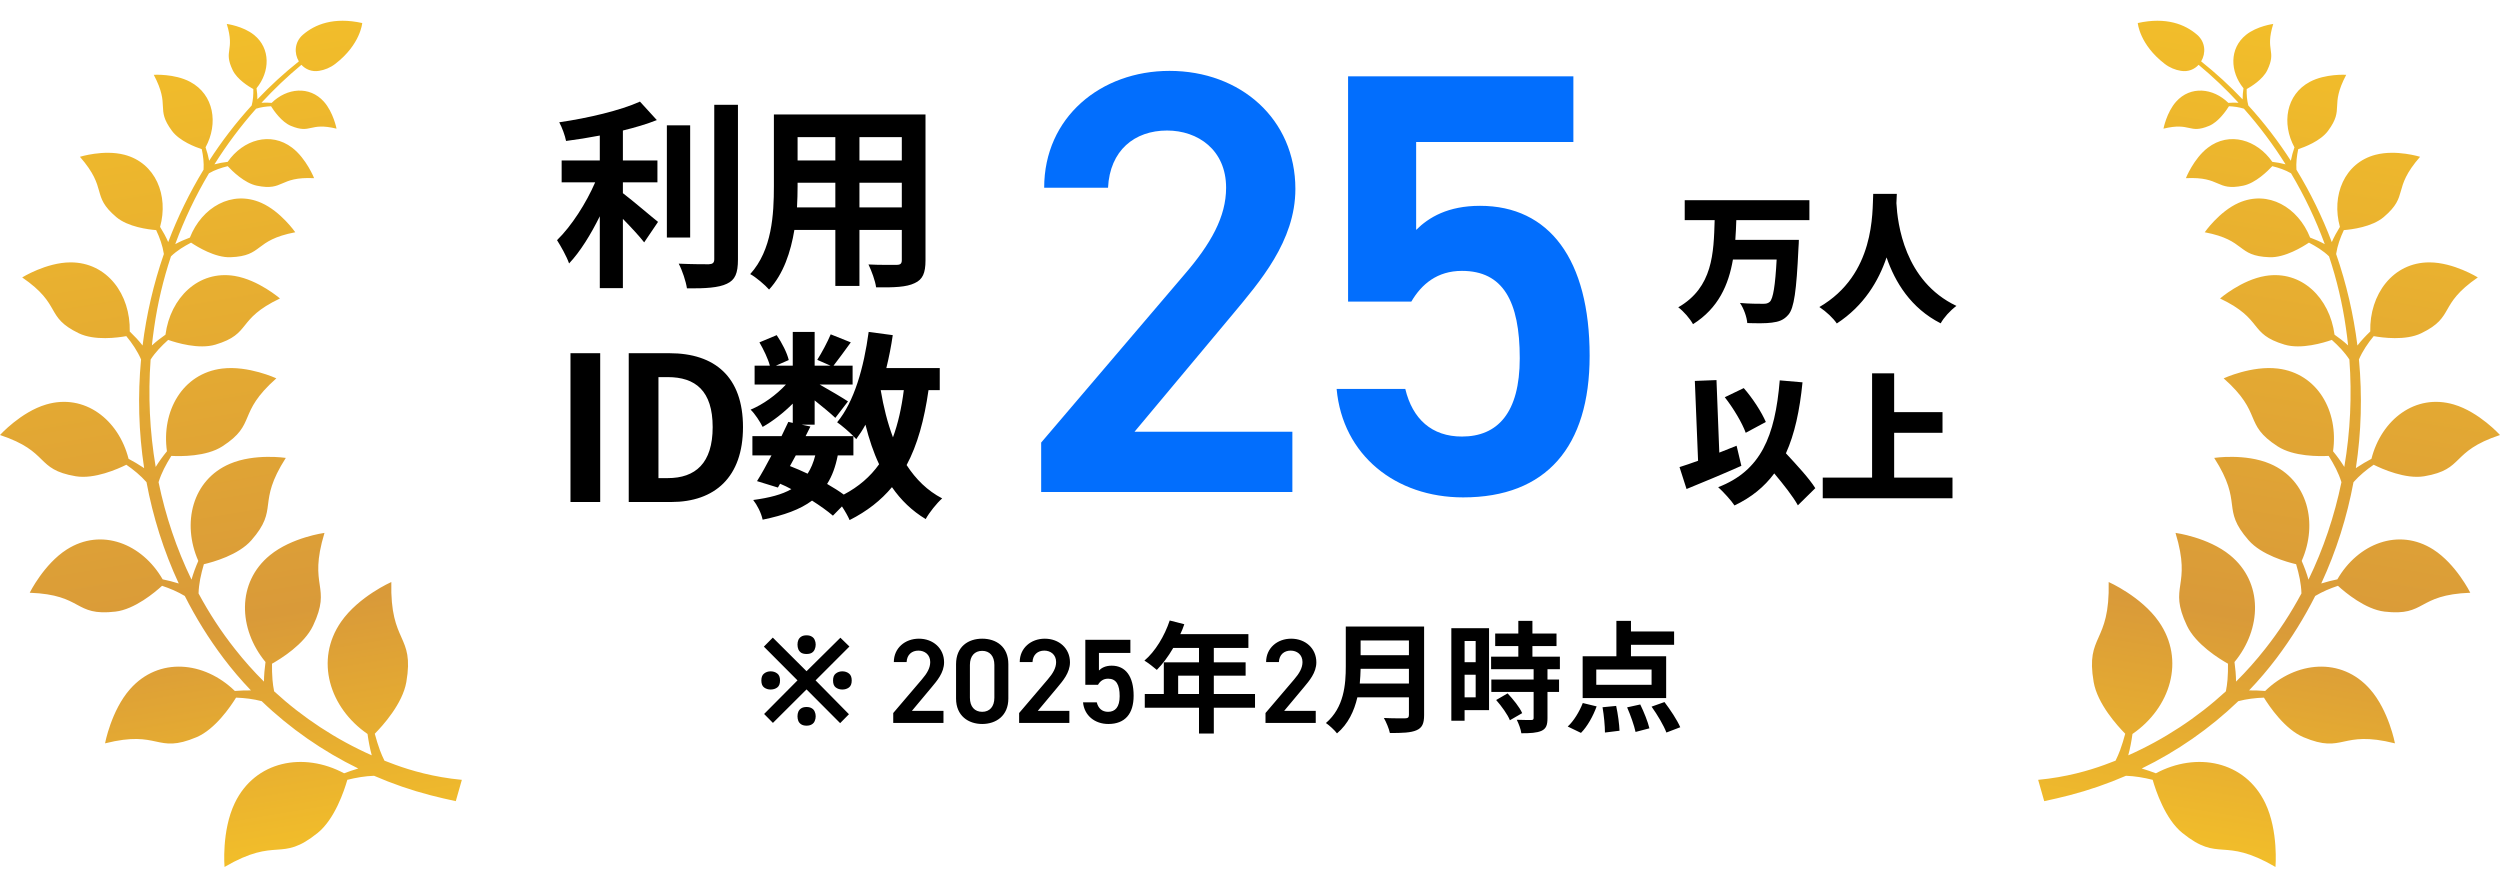 <svg width="249" height="87" viewBox="0 0 249 87" fill="none" xmlns="http://www.w3.org/2000/svg">
<path d="M246.041 59.037C240.648 59.24 241.694 61.405 237.499 60.916C235.586 60.693 233.572 58.998 232.859 58.346C232.071 58.608 231.304 58.932 230.595 59.358C229.508 61.51 228.224 63.587 226.736 65.563C225.887 66.686 224.975 67.754 224.007 68.764C224.543 68.758 225.078 68.777 225.61 68.82C228.661 65.853 233.189 65.404 236.043 68.632C237.921 70.757 238.538 74.038 238.538 74.038C233.063 72.663 233.506 75.144 229.428 73.425C227.569 72.641 226.021 70.348 225.488 69.484C224.624 69.517 223.766 69.617 222.936 69.836C220.098 72.564 216.835 74.824 213.316 76.543C213.794 76.684 214.264 76.843 214.728 77.02C218.756 74.861 223.589 75.766 225.615 79.981C226.948 82.756 226.637 86.349 226.637 86.349C221.351 83.265 221.092 85.974 217.356 82.956C215.652 81.579 214.71 78.73 214.407 77.671C213.53 77.451 212.64 77.298 211.744 77.268C209.918 78.061 208.031 78.712 206.107 79.21C205.319 79.409 204.375 79.638 203.604 79.796L203 77.672C205.814 77.405 208.071 76.741 209.613 76.178C209.981 76.046 210.346 75.907 210.71 75.762C210.879 75.422 211.03 75.071 211.163 74.715C211.358 74.18 211.526 73.633 211.672 73.08C210.902 72.301 208.901 70.102 208.527 67.919C207.706 63.127 210.163 64.185 210.024 57.969C210.024 57.969 213.266 59.401 215.021 61.919C217.686 65.744 216.166 70.511 212.394 73.102C212.296 73.827 212.159 74.545 211.973 75.231C215.523 73.657 218.82 71.497 221.697 68.855C221.776 68.473 221.828 68.082 221.861 67.692C221.902 67.166 221.916 66.636 221.908 66.105C221.029 65.612 218.699 64.172 217.823 62.325C215.9 58.27 218.351 58.575 216.681 53.076C216.681 53.076 219.925 53.51 222.113 55.297C225.439 58.012 225.271 62.651 222.556 65.937C222.647 66.59 222.703 67.245 222.711 67.887C223.736 66.868 224.702 65.786 225.598 64.644C226.973 62.909 228.181 61.053 229.224 59.107C229.211 58.627 229.15 58.143 229.061 57.669C228.963 57.173 228.84 56.682 228.695 56.196C227.759 55.977 225.245 55.277 223.964 53.812C221.151 50.597 223.485 50.219 220.534 45.607C220.534 45.607 223.631 45.136 226.105 46.194C229.863 47.801 230.903 52.115 229.249 55.868C229.517 56.481 229.749 57.106 229.925 57.732C231.417 54.661 232.511 51.39 233.207 48.026C233.069 47.57 232.881 47.123 232.668 46.693C232.446 46.253 232.2 45.825 231.937 45.407C230.999 45.458 228.45 45.487 226.86 44.461C223.368 42.208 225.465 41.213 221.476 37.683C221.476 37.683 224.265 36.391 226.871 36.708C230.829 37.19 232.941 40.963 232.371 44.946C232.782 45.447 233.163 45.969 233.493 46.508C234.093 42.982 234.262 39.376 233.999 35.811C233.768 35.453 233.499 35.116 233.212 34.8C232.908 34.469 232.585 34.155 232.25 33.854C231.435 34.139 229.194 34.821 227.538 34.324C223.902 33.234 225.507 31.817 221.117 29.728C221.117 29.728 223.26 27.872 225.636 27.482C229.246 26.889 232.039 29.675 232.519 33.334C232.996 33.664 233.452 34.02 233.872 34.405C233.809 33.812 233.735 33.222 233.648 32.633C233.304 30.216 232.738 27.84 231.972 25.534C231.675 25.245 231.34 24.989 230.993 24.76C230.662 24.546 230.32 24.349 229.97 24.167C229.336 24.593 227.57 25.674 226.052 25.62C222.717 25.501 223.783 23.935 219.592 23.133C219.592 23.133 221.022 21.072 222.966 20.208C225.918 18.898 228.895 20.65 230.088 23.664C230.593 23.849 231.085 24.064 231.548 24.316C230.648 21.863 229.52 19.499 228.188 17.26C227.617 16.927 226.967 16.711 226.319 16.55C225.885 17.019 224.658 18.242 223.417 18.495C220.692 19.052 221.261 17.574 217.714 17.746C217.714 17.746 218.486 15.794 219.899 14.714C222.045 13.073 224.789 13.911 226.322 16.12C226.771 16.172 227.215 16.252 227.644 16.369C226.413 14.41 225.024 12.554 223.493 10.827C223.02 10.671 222.508 10.607 222.005 10.581C221.736 11.012 220.958 12.149 220.029 12.535C217.989 13.382 218.217 12.145 215.481 12.815C215.481 12.815 215.798 11.18 216.741 10.125C218.173 8.523 220.43 8.758 221.944 10.246C222.284 10.22 222.624 10.214 222.959 10.236C221.717 8.888 220.388 7.623 218.979 6.455C218.565 6.907 217.949 7.174 217.22 7.056C216.672 6.967 216.115 6.754 215.593 6.351C213.085 4.419 212.922 2.294 212.922 2.294C215.766 1.666 217.633 2.431 218.825 3.455C219.682 4.192 219.715 5.312 219.234 6.113C220.709 7.287 222.086 8.552 223.364 9.896C223.363 9.525 223.398 9.156 223.45 8.789C222.102 7.141 222.03 4.824 223.697 3.478C224.795 2.592 226.415 2.385 226.415 2.385C225.566 5.124 226.791 4.979 225.82 6.996C225.377 7.916 224.21 8.628 223.77 8.871C223.756 9.424 223.794 9.977 223.932 10.504C225.504 12.227 226.917 14.07 228.167 16.011C228.252 15.557 228.378 15.114 228.527 14.675C227.236 12.308 227.684 9.417 230.062 8.151C231.627 7.317 233.683 7.452 233.683 7.452C231.998 10.643 233.549 10.758 231.878 13.026C231.117 14.059 229.506 14.66 228.904 14.856C228.76 15.532 228.679 16.221 228.725 16.902C230.122 19.194 231.299 21.611 232.247 24.113C232.474 23.586 232.753 23.086 233.055 22.6C232.19 19.469 233.496 16.218 236.618 15.411C238.673 14.879 241.039 15.617 241.039 15.617C238.205 18.869 239.985 19.442 237.419 21.619C236.249 22.612 234.202 22.859 233.447 22.918C233.089 23.676 232.804 24.469 232.678 25.299C233.701 28.251 234.411 31.31 234.799 34.413C235.187 33.913 235.622 33.455 236.078 33.017C235.99 29.323 238.324 26.123 241.983 26.133C244.39 26.14 246.79 27.632 246.79 27.632C242.773 30.395 244.575 31.538 241.15 33.195C239.588 33.95 237.267 33.632 236.421 33.479C235.836 34.189 235.317 34.952 234.951 35.797C235.288 39.397 235.191 43.041 234.643 46.631C234.689 46.599 234.735 46.567 234.782 46.535C235.24 46.231 235.712 45.953 236.195 45.699C237.184 41.8 240.569 39.159 244.4 40.287C246.922 41.029 249 43.327 249 43.327C243.981 44.995 245.534 46.744 241.459 47.435C239.601 47.749 237.261 46.708 236.418 46.289C235.685 46.793 234.997 47.359 234.408 48.025C233.765 51.481 232.699 54.874 231.196 58.116C231.725 57.95 232.261 57.813 232.801 57.702C234.845 54.154 238.897 52.526 242.354 54.732C244.629 56.184 246.041 59.037 246.041 59.037Z" fill="url(#paint0_linear_790_15754)"/>
<path d="M2.959 59.037C8.352 59.24 7.306 61.405 11.501 60.916C13.414 60.693 15.428 58.998 16.141 58.346C16.929 58.608 17.696 58.932 18.405 59.358C19.492 61.51 20.776 63.587 22.265 65.563C23.113 66.686 24.025 67.754 24.993 68.764C24.457 68.758 23.922 68.777 23.39 68.82C20.339 65.853 15.811 65.404 12.957 68.632C11.079 70.757 10.462 74.038 10.462 74.038C15.937 72.663 15.494 75.144 19.572 73.425C21.431 72.641 22.979 70.348 23.512 69.484C24.376 69.517 25.234 69.617 26.064 69.836C28.902 72.564 32.165 74.824 35.684 76.543C35.206 76.684 34.736 76.843 34.272 77.02C30.244 74.861 25.411 75.766 23.385 79.981C22.052 82.756 22.363 86.349 22.363 86.349C27.649 83.265 27.908 85.974 31.644 82.956C33.348 81.579 34.291 78.73 34.593 77.671C35.469 77.451 36.36 77.298 37.256 77.268C39.082 78.061 40.969 78.712 42.893 79.21C43.681 79.409 44.625 79.638 45.396 79.796L46 77.672C43.187 77.405 40.929 76.741 39.387 76.178C39.019 76.046 38.654 75.907 38.29 75.762C38.121 75.422 37.97 75.071 37.837 74.715C37.642 74.18 37.474 73.633 37.328 73.08C38.098 72.301 40.099 70.102 40.473 67.919C41.294 63.127 38.837 64.185 38.976 57.969C38.976 57.969 35.734 59.401 33.979 61.919C31.314 65.744 32.834 70.511 36.606 73.102C36.704 73.827 36.841 74.545 37.027 75.231C33.477 73.657 30.18 71.497 27.303 68.855C27.224 68.473 27.172 68.082 27.139 67.692C27.098 67.166 27.084 66.636 27.092 66.105C27.971 65.612 30.301 64.172 31.177 62.325C33.1 58.27 30.649 58.575 32.319 53.076C32.319 53.076 29.075 53.51 26.887 55.297C23.561 58.012 23.729 62.651 26.444 65.937C26.353 66.59 26.297 67.245 26.289 67.887C25.264 66.868 24.298 65.786 23.402 64.644C22.027 62.909 20.819 61.053 19.776 59.107C19.788 58.627 19.85 58.143 19.939 57.669C20.037 57.173 20.16 56.682 20.305 56.196C21.241 55.977 23.755 55.277 25.036 53.812C27.849 50.597 25.515 50.219 28.466 45.607C28.466 45.607 25.369 45.136 22.895 46.194C19.137 47.801 18.097 52.115 19.751 55.868C19.483 56.481 19.251 57.106 19.075 57.732C17.583 54.661 16.489 51.39 15.793 48.026C15.931 47.57 16.119 47.123 16.332 46.693C16.554 46.253 16.8 45.825 17.063 45.407C18.001 45.458 20.55 45.487 22.14 44.461C25.632 42.208 23.535 41.213 27.524 37.683C27.524 37.683 24.735 36.391 22.129 36.708C18.171 37.19 16.059 40.963 16.629 44.946C16.218 45.447 15.837 45.969 15.507 46.508C14.907 42.982 14.738 39.376 15.002 35.811C15.232 35.453 15.502 35.116 15.788 34.8C16.092 34.469 16.415 34.155 16.75 33.854C17.564 34.139 19.806 34.821 21.462 34.324C25.098 33.234 23.493 31.817 27.883 29.728C27.883 29.728 25.74 27.872 23.364 27.482C19.754 26.889 16.961 29.675 16.481 33.334C16.004 33.664 15.548 34.02 15.128 34.405C15.191 33.812 15.265 33.222 15.352 32.633C15.696 30.216 16.262 27.84 17.028 25.534C17.325 25.245 17.66 24.989 18.007 24.76C18.338 24.546 18.68 24.349 19.03 24.167C19.664 24.593 21.43 25.674 22.948 25.62C26.283 25.501 25.217 23.935 29.408 23.133C29.408 23.133 27.978 21.072 26.034 20.208C23.082 18.898 20.105 20.65 18.912 23.664C18.407 23.849 17.915 24.064 17.453 24.316C18.352 21.863 19.48 19.499 20.812 17.26C21.383 16.927 22.033 16.711 22.681 16.55C23.115 17.019 24.342 18.242 25.583 18.495C28.308 19.052 27.739 17.574 31.286 17.746C31.286 17.746 30.514 15.794 29.101 14.714C26.955 13.073 24.211 13.911 22.678 16.12C22.229 16.172 21.785 16.252 21.357 16.369C22.587 14.41 23.976 12.554 25.506 10.827C25.98 10.671 26.492 10.607 26.995 10.581C27.264 11.012 28.042 12.149 28.971 12.535C31.011 13.382 30.783 12.145 33.519 12.815C33.519 12.815 33.202 11.18 32.259 10.125C30.827 8.523 28.57 8.758 27.056 10.246C26.716 10.22 26.376 10.214 26.041 10.236C27.283 8.888 28.612 7.623 30.021 6.455C30.435 6.907 31.051 7.174 31.78 7.056C32.328 6.967 32.885 6.754 33.407 6.351C35.915 4.419 36.078 2.294 36.078 2.294C33.234 1.666 31.367 2.431 30.175 3.455C29.318 4.192 29.285 5.312 29.766 6.113C28.291 7.287 26.913 8.552 25.636 9.896C25.637 9.525 25.602 9.156 25.55 8.789C26.898 7.141 26.97 4.824 25.302 3.478C24.205 2.592 22.585 2.385 22.585 2.385C23.434 5.124 22.209 4.979 23.18 6.996C23.623 7.916 24.79 8.628 25.23 8.871C25.244 9.424 25.206 9.977 25.068 10.504C23.496 12.227 22.083 14.07 20.833 16.011C20.748 15.557 20.622 15.114 20.473 14.675C21.764 12.308 21.316 9.417 18.938 8.151C17.373 7.317 15.316 7.452 15.316 7.452C17.002 10.643 15.451 10.758 17.122 13.026C17.883 14.059 19.494 14.66 20.096 14.856C20.24 15.532 20.321 16.221 20.275 16.902C18.878 19.194 17.701 21.611 16.753 24.113C16.526 23.586 16.247 23.086 15.945 22.6C16.81 19.469 15.504 16.218 12.382 15.411C10.327 14.879 7.961 15.617 7.961 15.617C10.795 18.869 9.015 19.442 11.581 21.619C12.751 22.612 14.799 22.859 15.553 22.918C15.911 23.676 16.196 24.469 16.322 25.299C15.299 28.251 14.589 31.31 14.201 34.413C13.813 33.913 13.378 33.455 12.922 33.017C13.01 29.323 10.676 26.123 7.017 26.133C4.61 26.14 2.21 27.632 2.21 27.632C6.227 30.395 4.426 31.538 7.85 33.195C9.412 33.95 11.733 33.632 12.579 33.479C13.164 34.189 13.682 34.952 14.049 35.797C13.712 39.397 13.809 43.041 14.357 46.631C14.311 46.599 14.265 46.567 14.218 46.535C13.76 46.231 13.288 45.953 12.805 45.699C11.816 41.8 8.431 39.159 4.6 40.287C2.078 41.029 0 43.327 0 43.327C5.019 44.995 3.466 46.744 7.541 47.435C9.399 47.749 11.739 46.708 12.582 46.289C13.315 46.793 14.004 47.359 14.592 48.025C15.235 51.481 16.301 54.874 17.804 58.116C17.275 57.95 16.739 57.813 16.199 57.702C14.155 54.154 10.103 52.526 6.646 54.732C4.371 56.184 2.959 59.037 2.959 59.037Z" fill="url(#paint1_linear_790_15754)"/>
<path d="M128.72 43V49H103.7V44.08L117.92 27.4C120.62 24.28 122.12 21.58 122.12 18.7C122.12 14.92 119.3 13 116.24 13C113 13 110.54 14.98 110.36 18.7H104C104 11.68 109.64 7.06 116.48 7.06C123.56 7.06 129.02 11.86 129.02 18.82C129.02 24.04 125.42 28.12 122.78 31.3L113 43H128.72ZM145.608 26.98C143.148 26.98 141.588 28.3 140.568 30.04H134.268V7.6H156.708V14.14H141.048V22.9C142.308 21.64 144.228 20.5 147.408 20.5C154.308 20.5 158.328 25.84 158.328 35.44C158.328 44.5 154.008 49.54 145.728 49.54C139.008 49.54 133.728 45.34 133.128 38.74H139.968C140.688 41.74 142.608 43.48 145.608 43.48C149.148 43.48 151.368 41.14 151.368 35.68C151.368 29.98 149.688 26.98 145.608 26.98Z" fill="#026EFD"/>
<path d="M180.216 21.928H172.936C172.922 22.586 172.88 23.23 172.838 23.888H179.166C179.166 23.888 179.152 24.504 179.124 24.756C178.928 28.97 178.69 30.678 178.13 31.336C177.668 31.882 177.164 32.05 176.478 32.134C175.89 32.218 174.938 32.204 174.028 32.176C173.986 31.602 173.692 30.734 173.3 30.174C174.238 30.258 175.162 30.258 175.596 30.258C175.89 30.258 176.072 30.23 176.268 30.062C176.604 29.754 176.814 28.452 176.954 25.848H172.6C172.166 28.368 171.158 30.692 168.624 32.288C168.316 31.728 167.7 31.014 167.154 30.608C170.612 28.62 170.682 25.204 170.78 21.928H167.798V19.94H180.216V21.928ZM186.572 19.31H188.924C188.91 19.576 188.896 19.884 188.882 20.234C188.994 22.25 189.666 28.004 194.86 30.468C194.202 30.958 193.6 31.644 193.292 32.204C190.31 30.692 188.742 28.088 187.902 25.638C187.104 27.99 185.648 30.454 182.946 32.218C182.582 31.686 181.924 31.056 181.21 30.58C186.782 27.346 186.474 21.144 186.572 19.31ZM175.876 42.028L173.874 43.106C173.524 42.126 172.628 40.628 171.788 39.564L173.678 38.654C174.574 39.676 175.456 41.048 175.876 42.028ZM172.964 44.394L173.44 46.396C171.62 47.208 169.59 48.048 167.98 48.706L167.28 46.522C167.812 46.354 168.442 46.144 169.128 45.892L168.806 37.94L170.962 37.856L171.242 45.08C171.816 44.856 172.404 44.618 172.964 44.394ZM180.804 48.622L179.068 50.33C178.592 49.462 177.654 48.272 176.716 47.152C175.722 48.496 174.434 49.546 172.754 50.344C172.474 49.896 171.62 48.958 171.13 48.524C175.372 46.886 176.8 43.484 177.262 37.884L179.53 38.08C179.25 40.894 178.746 43.232 177.878 45.15C178.97 46.326 180.202 47.656 180.804 48.622ZM188.658 47.572H194.468V49.63H181.546V47.572H186.46V37.184H188.658V41.048H193.474V43.106H188.658V47.572Z" fill="black"/>
<path d="M62.04 18.16V19.24C63.02 19.98 65 21.68 65.54 22.1L64.16 24.14C63.68 23.52 62.84 22.62 62.04 21.8V28.7H59.74V21.54C58.84 23.36 57.78 25.08 56.68 26.24C56.44 25.54 55.86 24.52 55.48 23.92C56.92 22.52 58.38 20.24 59.28 18.16H55.94V15.98H59.74V13.5C58.6 13.72 57.46 13.9 56.38 14.04C56.28 13.52 55.98 12.68 55.7 12.18C58.58 11.76 61.8 11 63.74 10.12L65.42 11.96C64.42 12.36 63.26 12.7 62.04 13V15.98H65.48V18.16H62.04ZM68.74 12.48V23.66H66.42V12.48H68.74ZM71.14 10.44H73.5V25.84C73.5 27.22 73.22 27.88 72.4 28.26C71.58 28.66 70.24 28.74 68.42 28.72C68.32 28.04 67.96 26.94 67.6 26.26C68.9 26.32 70.18 26.32 70.6 26.32C70.98 26.3 71.14 26.18 71.14 25.82V10.44ZM85.6 20.66H89.82V18.2H85.6V20.66ZM79.38 20.66H83.2V18.2H79.44V18.56C79.44 19.2 79.42 19.92 79.38 20.66ZM83.2 13.66H79.44V15.98H83.2V13.66ZM89.82 15.98V13.66H85.6V15.98H89.82ZM92.18 11.4V25.92C92.18 27.2 91.9 27.84 91.1 28.2C90.28 28.6 89.06 28.64 87.26 28.62C87.18 27.98 86.8 26.96 86.5 26.34C87.62 26.4 88.94 26.38 89.3 26.38C89.68 26.38 89.82 26.26 89.82 25.9V22.9H85.6V28.48H83.2V22.9H79.12C78.76 25.08 78.04 27.28 76.6 28.84C76.22 28.4 75.26 27.58 74.72 27.3C76.9 24.9 77.08 21.34 77.08 18.54V11.4H92.18ZM56.82 50V35.18H59.78V50H56.82ZM62.622 50V35.18H66.682C71.202 35.18 74.002 37.54 74.002 42.54C74.002 47.52 71.202 50 66.842 50H62.622ZM65.582 47.62H66.502C69.262 47.62 70.982 46.14 70.982 42.54C70.982 38.92 69.262 37.56 66.502 37.56H65.582V47.62ZM84.999 45.36H83.439C83.219 46.48 82.879 47.42 82.379 48.2C82.999 48.56 83.579 48.92 84.039 49.26C85.519 48.48 86.679 47.48 87.559 46.24C86.999 45.06 86.559 43.74 86.199 42.3C85.919 42.82 85.599 43.3 85.279 43.74C85.199 43.66 85.119 43.56 84.999 43.44V45.36ZM79.259 45.36L78.679 46.42C79.279 46.66 79.859 46.9 80.439 47.18C80.759 46.68 81.019 46.08 81.199 45.36H79.259ZM90.019 38.86H87.719C87.999 40.54 88.399 42.12 88.939 43.56C89.439 42.2 89.799 40.62 90.019 38.86ZM93.599 38.86H92.479C92.059 41.82 91.379 44.3 90.299 46.32C91.219 47.74 92.379 48.88 93.839 49.64C93.299 50.12 92.559 51.04 92.199 51.7C90.839 50.88 89.739 49.82 88.839 48.52C87.739 49.84 86.359 50.92 84.619 51.8C84.479 51.46 84.179 50.92 83.859 50.44L82.959 51.36C82.419 50.9 81.699 50.38 80.879 49.86C79.699 50.74 78.099 51.32 75.959 51.76C75.819 51.08 75.399 50.28 75.019 49.8C76.639 49.58 77.879 49.26 78.819 48.72C78.459 48.52 78.079 48.34 77.699 48.18L77.479 48.56L75.399 47.92C75.839 47.22 76.339 46.32 76.839 45.36H74.939V43.44H77.839C78.079 42.94 78.319 42.46 78.519 42.02L78.959 42.12V40.2C78.039 41.12 76.959 41.96 75.959 42.52C75.699 42 75.199 41.22 74.759 40.8C75.979 40.3 77.319 39.34 78.279 38.3H75.159V36.42H76.679C76.499 35.74 76.059 34.82 75.639 34.1L77.359 33.38C77.879 34.14 78.399 35.16 78.559 35.86L77.279 36.42H78.959V33.06H81.139V36.42H82.719L81.399 35.84C81.859 35.12 82.419 34.06 82.739 33.3L84.739 34.1C84.119 34.96 83.499 35.8 83.019 36.42H84.919V38.3H81.639C82.599 38.84 84.019 39.68 84.459 39.98L83.199 41.62C82.759 41.2 81.919 40.5 81.139 39.88V42.3H79.859L80.719 42.48L80.239 43.44H84.999C84.539 42.98 83.819 42.36 83.379 42.06C85.079 40.02 86.039 36.62 86.519 33.06L88.919 33.38C88.759 34.5 88.539 35.6 88.279 36.66H93.599V38.86Z" fill="black"/>
<path d="M76.983 72.001L76.106 71.113L79.43 67.765L76.082 64.405L76.971 63.505L80.331 66.853L83.703 63.517L84.603 64.393L81.231 67.765L84.555 71.137L83.678 72.025L80.331 68.665L76.983 72.001ZM76.754 68.677C76.507 68.677 76.29 68.609 76.106 68.473C75.922 68.337 75.831 68.105 75.831 67.777C75.831 67.449 75.922 67.217 76.106 67.081C76.29 66.937 76.507 66.865 76.754 66.865C77.01 66.865 77.231 66.937 77.415 67.081C77.599 67.217 77.691 67.449 77.691 67.777C77.691 68.105 77.599 68.337 77.415 68.473C77.231 68.609 77.01 68.677 76.754 68.677ZM80.331 72.277C80.115 72.277 79.939 72.233 79.802 72.145C79.674 72.065 79.579 71.953 79.514 71.809C79.459 71.665 79.43 71.509 79.43 71.341C79.43 71.173 79.459 71.021 79.514 70.885C79.579 70.741 79.674 70.629 79.802 70.549C79.939 70.461 80.115 70.417 80.331 70.417C80.546 70.417 80.722 70.461 80.859 70.549C80.995 70.629 81.091 70.741 81.147 70.885C81.21 71.021 81.243 71.173 81.243 71.341C81.243 71.509 81.21 71.665 81.147 71.809C81.091 71.953 80.995 72.065 80.859 72.145C80.722 72.233 80.546 72.277 80.331 72.277ZM80.331 65.137C80.115 65.137 79.939 65.097 79.802 65.017C79.674 64.929 79.579 64.813 79.514 64.669C79.459 64.525 79.43 64.369 79.43 64.201C79.43 64.033 79.459 63.881 79.514 63.745C79.579 63.601 79.674 63.489 79.802 63.409C79.939 63.321 80.115 63.277 80.331 63.277C80.546 63.277 80.722 63.321 80.859 63.409C80.995 63.489 81.091 63.601 81.147 63.745C81.21 63.881 81.243 64.033 81.243 64.201C81.243 64.369 81.21 64.525 81.147 64.669C81.091 64.813 80.995 64.929 80.859 65.017C80.722 65.097 80.546 65.137 80.331 65.137ZM83.894 68.677C83.647 68.677 83.43 68.609 83.246 68.473C83.062 68.337 82.971 68.105 82.971 67.777C82.971 67.449 83.062 67.217 83.246 67.081C83.43 66.937 83.647 66.865 83.894 66.865C84.15 66.865 84.371 66.937 84.555 67.081C84.739 67.217 84.831 67.449 84.831 67.777C84.831 68.105 84.739 68.337 84.555 68.473C84.371 68.609 84.15 68.677 83.894 68.677ZM93.97 70.801V72.001H88.966V71.017L91.81 67.681C92.35 67.057 92.65 66.517 92.65 65.941C92.65 65.185 92.086 64.801 91.474 64.801C90.826 64.801 90.334 65.197 90.298 65.941H89.026C89.026 64.537 90.154 63.613 91.522 63.613C92.938 63.613 94.03 64.573 94.03 65.965C94.03 67.009 93.31 67.825 92.782 68.461L90.826 70.801H93.97ZM100.431 69.577C100.431 71.293 99.207 72.109 97.827 72.109C96.447 72.109 95.223 71.293 95.223 69.577V66.157C95.223 64.393 96.447 63.613 97.827 63.613C99.207 63.613 100.431 64.393 100.431 66.145V69.577ZM99.039 66.229C99.039 65.341 98.571 64.825 97.827 64.825C97.071 64.825 96.603 65.341 96.603 66.229V69.493C96.603 70.381 97.071 70.897 97.827 70.897C98.571 70.897 99.039 70.381 99.039 69.493V66.229ZM106.509 70.801V72.001H101.505V71.017L104.349 67.681C104.889 67.057 105.189 66.517 105.189 65.941C105.189 65.185 104.625 64.801 104.013 64.801C103.365 64.801 102.873 65.197 102.837 65.941H101.565C101.565 64.537 102.693 63.613 104.061 63.613C105.477 63.613 106.569 64.573 106.569 65.965C106.569 67.009 105.849 67.825 105.321 68.461L103.365 70.801H106.509ZM110.366 67.597C109.874 67.597 109.562 67.861 109.358 68.209H108.098V63.721H112.586V65.029H109.454V66.781C109.706 66.529 110.09 66.301 110.726 66.301C112.106 66.301 112.91 67.369 112.91 69.289C112.91 71.101 112.046 72.109 110.39 72.109C109.046 72.109 107.99 71.269 107.87 69.949H109.238C109.382 70.549 109.766 70.897 110.366 70.897C111.074 70.897 111.518 70.429 111.518 69.337C111.518 68.197 111.182 67.597 110.366 67.597ZM117.344 69.121H119.42V67.297H117.344V69.121ZM125 69.121V70.489H120.896V73.057H119.42V70.489H114.02V69.121H115.916V65.965H119.42V64.537H116.852C116.36 65.389 115.784 66.157 115.22 66.721C114.944 66.481 114.332 66.001 113.984 65.797C115.064 64.885 115.988 63.349 116.504 61.801L117.956 62.173C117.848 62.509 117.716 62.833 117.56 63.157H124.34V64.537H120.896V65.965H124.064V67.297H120.896V69.121H125ZM131.048 70.801V72.001H126.044V71.017L128.888 67.681C129.428 67.057 129.728 66.517 129.728 65.941C129.728 65.185 129.164 64.801 128.552 64.801C127.904 64.801 127.412 65.197 127.376 65.941H126.104C126.104 64.537 127.232 63.613 128.6 63.613C130.016 63.613 131.108 64.573 131.108 65.965C131.108 67.009 130.388 67.825 129.86 68.461L127.904 70.801H131.048ZM135.433 68.077H140.329V66.613H135.517C135.505 67.069 135.481 67.573 135.433 68.077ZM140.329 63.793H135.517V65.257H140.329V63.793ZM141.841 62.401V71.221C141.841 72.085 141.637 72.493 141.085 72.733C140.509 72.985 139.669 73.009 138.433 73.009C138.349 72.589 138.061 71.905 137.833 71.509C138.673 71.557 139.681 71.545 139.945 71.545C140.233 71.545 140.329 71.449 140.329 71.197V69.457H135.193C134.881 70.801 134.281 72.109 133.165 73.045C132.949 72.745 132.373 72.217 132.061 72.013C133.873 70.465 134.041 68.173 134.041 66.349V62.401H141.841ZM146.977 63.841H145.873V65.953H146.977V63.841ZM145.873 69.457H146.977V67.201H145.873V69.457ZM148.309 62.569V70.729H145.873V71.785H144.553V62.569H148.309ZM149.017 69.721L150.157 69.061C150.709 69.649 151.357 70.441 151.609 71.029L150.385 71.737C150.169 71.185 149.557 70.333 149.017 69.721ZM155.365 66.649H154.129V67.681H155.281V68.917H154.129V71.533C154.129 72.217 153.997 72.577 153.529 72.793C153.061 72.997 152.413 73.033 151.525 73.033C151.477 72.637 151.261 72.073 151.069 71.689C151.645 71.713 152.317 71.713 152.497 71.713C152.689 71.713 152.749 71.665 152.749 71.497V68.917H148.537V67.681H152.749V66.649H148.513V65.401H151.225V64.345H148.921V63.097H151.225V61.837H152.629V63.097H155.029V64.345H152.629V65.401H155.365V66.649ZM164.497 68.209V66.685H158.989V68.209H164.497ZM165.949 65.365V69.529H157.633V65.365H160.993V61.837H162.445V62.893H166.741V64.225H162.445V65.365H165.949ZM157.465 72.997L156.145 72.361C156.733 71.833 157.309 70.885 157.645 70.021L159.025 70.357C158.677 71.317 158.101 72.361 157.465 72.997ZM159.613 70.441L160.969 70.309C161.149 71.125 161.281 72.157 161.305 72.781L159.853 72.961C159.853 72.337 159.757 71.269 159.613 70.441ZM162.061 70.453L163.369 70.165C163.741 70.921 164.137 71.917 164.281 72.541L162.901 72.901C162.769 72.277 162.409 71.245 162.061 70.453ZM164.497 70.381L165.781 69.925C166.357 70.681 167.053 71.725 167.353 72.433L165.973 72.961C165.721 72.277 165.073 71.185 164.497 70.381Z" fill="black"/>
<defs>
<linearGradient id="paint0_linear_790_15754" x1="234.044" y1="3.665" x2="220.338" y2="85.291" gradientUnits="userSpaceOnUse">
<stop stop-color="#F2BE2A"/>
<stop offset="0.71" stop-color="#D99A39"/>
<stop offset="1" stop-color="#F2BE2A"/>
</linearGradient>
<linearGradient id="paint1_linear_790_15754" x1="14.956" y1="3.665" x2="28.662" y2="85.291" gradientUnits="userSpaceOnUse">
<stop stop-color="#F2BE2A"/>
<stop offset="0.71" stop-color="#D99A39"/>
<stop offset="1" stop-color="#F2BE2A"/>
</linearGradient>
</defs>
</svg>
